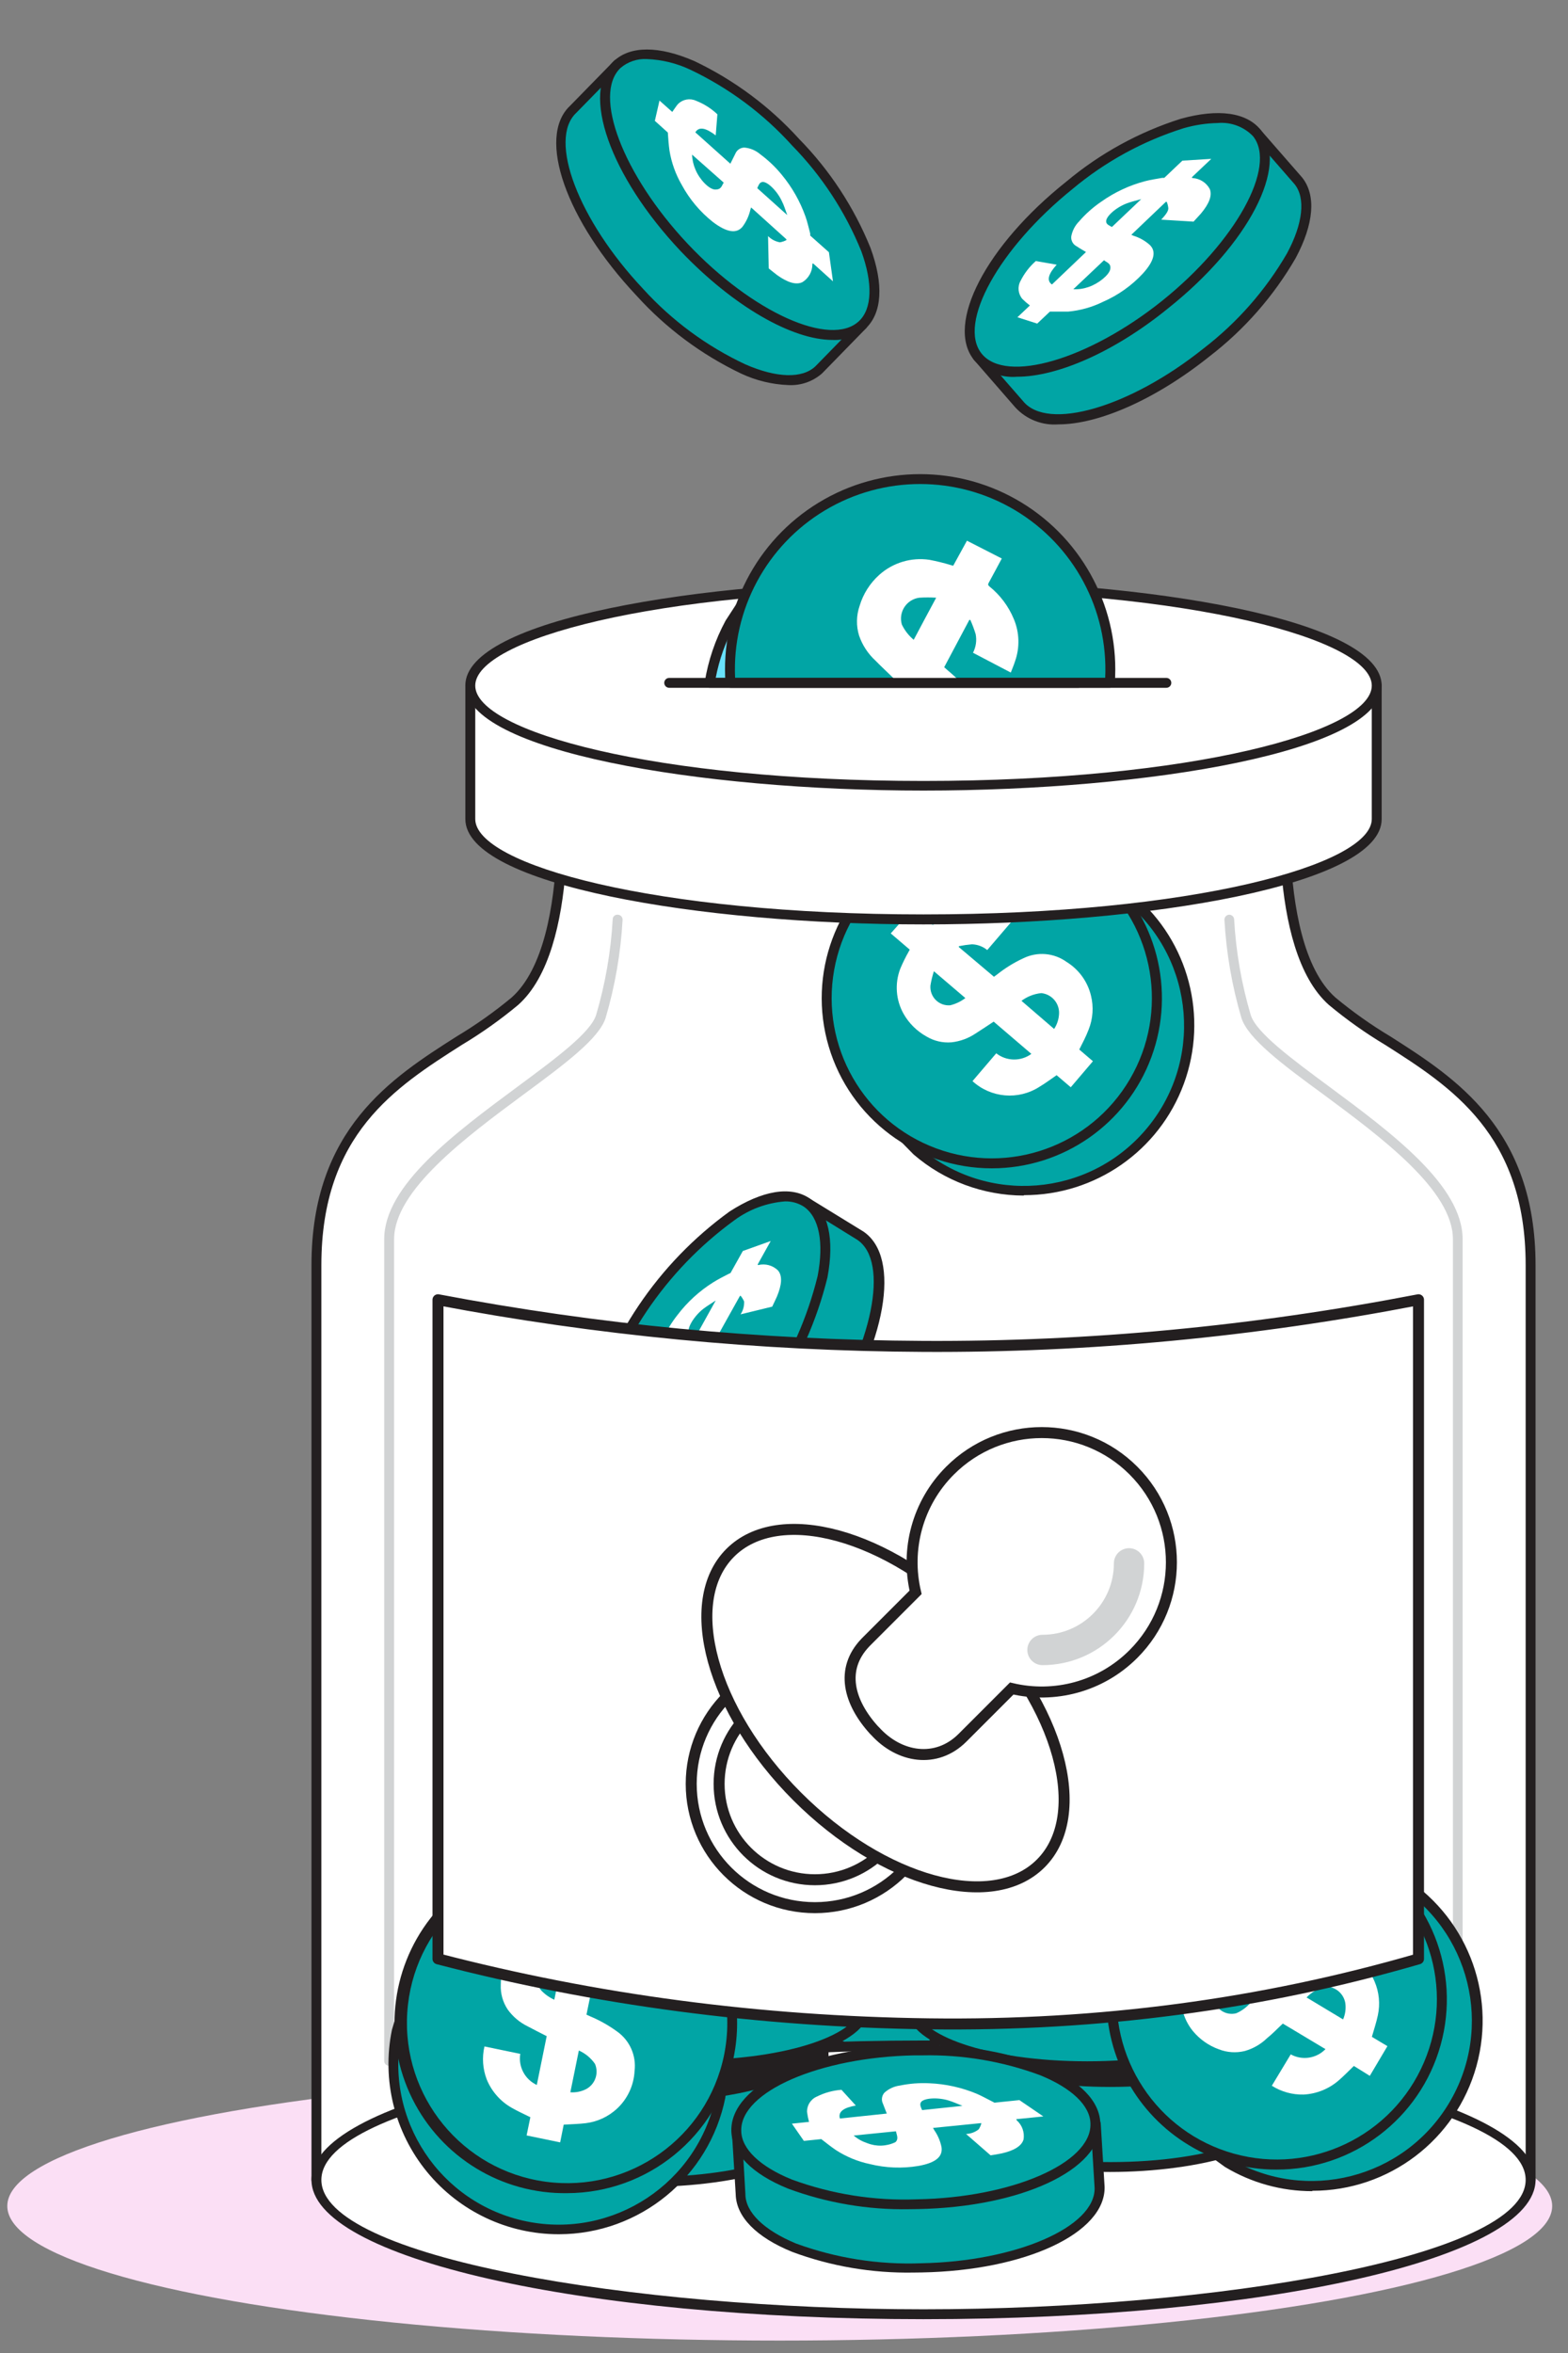 <?xml version="1.0" encoding="UTF-8"?>
<svg width="154px" height="231px" viewBox="0 0 154 231" version="1.1" xmlns="http://www.w3.org/2000/svg" xmlns:xlink="http://www.w3.org/1999/xlink">
    <rect x="0" y="0" width="154" height="231" fill="#808080" stroke="none"/>
    <title>Group 4</title>
    <g id="Page-1" stroke="none" stroke-width="1" fill="none" fill-rule="evenodd">
        <g id="Homepage" transform="translate(-636, -2313)">
            <g id="Group-4" transform="translate(636, 2313)">
                <g id="money_jar" transform="translate(0.317, 0.6)" fill-rule="nonzero">
                    <ellipse id="Oval" fill="#FBDFF5" cx="76.264" cy="215.972" rx="75.865" ry="13.208"></ellipse>
                    <path d="M130.524,97.694 C123.954,91.862 126.248,72.522 126.248,72.522 L54.523,72.522 C54.523,72.522 56.816,91.853 50.246,97.694 C43.676,103.535 30.809,106.441 30.809,123.594 L30.809,213.406 L150.059,213.406 L150.059,123.594 C150.01,106.45 137.084,103.535 130.524,97.694 Z" id="Path" fill="#FFFFFF"></path>
                    <path d="M150.01,213.892 L30.76,213.892 C30.492,213.892 30.274,213.674 30.274,213.406 L30.274,123.594 C30.274,110.241 38.166,105.206 44.512,101.163 C46.412,100.027 48.222,98.747 49.926,97.334 C56.233,91.726 54.066,72.765 54.046,72.571 C54.026,72.433 54.068,72.293 54.163,72.191 C54.256,72.092 54.387,72.036 54.523,72.036 L126.248,72.036 C126.384,72.036 126.514,72.092 126.607,72.191 C126.702,72.293 126.745,72.433 126.724,72.571 C126.724,72.765 124.537,91.726 130.845,97.334 L130.845,97.334 C132.549,98.747 134.358,100.027 136.258,101.163 C142.604,105.206 150.496,110.241 150.496,123.594 L150.496,213.406 C150.496,213.535 150.445,213.659 150.354,213.75 C150.263,213.841 150.139,213.892 150.01,213.892 Z M31.246,212.92 L149.524,212.92 L149.524,123.594 C149.524,110.775 142.206,106.1 135.743,101.989 C133.794,100.823 131.939,99.507 130.193,98.053 L130.193,98.053 C124.061,92.601 125.334,76.264 125.703,73.008 L55.067,73.008 C55.397,76.264 56.709,92.601 50.577,98.053 C48.832,99.507 46.976,100.823 45.027,101.989 C38.564,106.11 31.246,110.736 31.246,123.594 L31.246,212.92 Z" id="Shape" fill="#231F20"></path>
                    <path d="M77.751,178.933 C74.291,184.687 78.169,197.467 78.169,197.467 L83.3,201.19 C90.978,205.806 100.945,203.323 105.561,195.645 C110.177,187.967 107.695,178 100.016,173.384 L94.273,170.604 C94.273,170.604 81.162,173.17 77.751,178.933 Z" id="Path" fill="#68E1FD"></path>
                    <path d="M91.581,203.998 C88.555,204.002 85.587,203.175 82.999,201.607 L77.828,197.856 C77.741,197.796 77.678,197.706 77.653,197.603 C77.488,197.078 73.766,184.561 77.284,178.681 L77.284,178.681 C80.822,172.849 93.631,170.235 94.175,170.128 C94.273,170.095 94.379,170.095 94.477,170.128 L100.182,172.908 C106.692,176.744 109.817,184.472 107.803,191.755 C105.789,199.038 99.137,204.062 91.581,204.008 L91.581,203.998 Z M78.538,197.195 L83.533,200.82 C88.356,203.711 94.355,203.809 99.27,201.077 C104.184,198.346 107.269,193.2 107.361,187.578 C107.453,181.956 104.538,176.712 99.715,173.821 L94.205,171.129 C92.718,171.45 81.23,174.045 78.12,179.206 C75.01,184.366 78.12,195.708 78.538,197.176 L78.538,197.195 Z" id="Shape" fill="#231F20"></path>
                    <circle id="Oval" fill="#01A5A5" cx="88.072" cy="185.173" r="16.221"></circle>
                    <path d="M88.043,201.87 C80.463,201.85 73.847,196.726 71.931,189.392 C70.016,182.058 73.282,174.353 79.884,170.63 C86.487,166.906 94.77,168.097 100.055,173.531 C105.341,178.964 106.302,187.277 102.398,193.774 C99.378,198.818 93.922,201.895 88.043,201.87 L88.043,201.87 Z M88.101,169.428 C86.811,169.43 85.525,169.587 84.272,169.895 C76.225,171.902 71.128,179.823 72.636,187.978 C74.144,196.133 81.736,201.708 89.969,200.705 C98.201,199.702 104.233,192.467 103.738,184.189 C103.244,175.91 96.395,169.445 88.101,169.428 Z" id="Shape" fill="#231F20"></path>
                    <path d="M78.975,177.738 C79.656,178.146 80.326,178.545 80.997,178.963 C81.133,179.04 81.201,179.031 81.298,178.963 C82.089,178.077 83.092,177.408 84.214,177.019 C85.381,176.602 86.661,176.63 87.81,177.097 C88.121,177.213 88.432,177.369 88.782,177.514 L86.896,180.644 C86.422,180.365 85.867,180.255 85.322,180.333 C84.903,180.444 84.491,180.577 84.087,180.731 L84.087,180.77 L87.975,183.112 L88.257,182.831 C88.932,182.081 89.692,181.412 90.521,180.838 C91.766,179.951 93.398,179.821 94.768,180.498 C97.207,181.513 98.569,184.128 98.005,186.708 C97.859,187.408 97.626,188.089 97.422,188.817 L98.938,189.721 L97.208,192.637 L95.653,191.665 C95.147,192.151 94.681,192.637 94.185,193.065 C93.22,193.911 91.998,194.407 90.716,194.474 C89.614,194.496 88.529,194.195 87.596,193.609 L89.413,190.489 C90.543,191.086 91.93,190.877 92.834,189.974 L88.645,187.457 C88.13,187.943 87.615,188.429 87.09,188.905 C86.473,189.492 85.723,189.922 84.904,190.159 C84.061,190.369 83.173,190.308 82.367,189.984 C81.361,189.63 80.473,189.004 79.801,188.176 C78.824,186.967 78.436,185.385 78.742,183.861 C78.859,183.249 79.102,182.665 79.277,182.063 L79.354,181.859 L77.255,180.595 L78.975,177.738 Z M94.603,187.126 C94.83,186.614 94.904,186.047 94.817,185.494 C94.637,184.524 93.76,183.844 92.776,183.909 C92.104,184.101 91.497,184.471 91.017,184.979 L94.603,187.126 Z M81.969,183.492 C81.9,183.971 81.867,184.455 81.871,184.94 C81.915,185.466 82.188,185.947 82.62,186.253 C83.051,186.559 83.595,186.658 84.107,186.524 C84.618,186.3 85.076,185.968 85.448,185.552 L81.969,183.492 Z" id="Shape" fill="#FFFFFF"></path>
                    <path d="M87.897,89.53 C83.582,94.642 85.244,107.879 85.244,107.879 L89.685,112.408 C96.497,118.237 106.744,117.441 112.573,110.629 C118.402,103.818 117.606,93.571 110.795,87.742 L105.634,84.058 C105.634,84.058 92.271,84.427 87.897,89.53 Z" id="Path" fill="#01A5A5"></path>
                    <path d="M100.221,116.772 C96.252,116.759 92.419,115.329 89.413,112.738 L84.933,108.18 C84.863,108.1 84.816,108.003 84.797,107.898 C84.729,107.354 83.115,94.389 87.567,89.18 C92.018,83.971 105.061,83.553 105.644,83.533 C105.747,83.537 105.847,83.567 105.935,83.621 L111.096,87.314 C116.433,91.85 118.371,99.235 115.95,105.807 C113.529,112.38 107.263,116.742 100.259,116.733 L100.221,116.772 Z M85.71,107.655 L90.035,112.068 C96.651,117.704 106.583,116.91 112.218,110.294 C117.854,103.679 117.06,93.747 110.445,88.111 L105.469,84.554 C103.953,84.612 92.193,85.263 88.266,89.851 C84.34,94.438 85.526,106.149 85.71,107.655 Z" id="Shape" fill="#231F20"></path>
                    <circle id="Oval" fill="#01A5A5" cx="97.101" cy="97.402" r="16.221"></circle>
                    <path d="M97.091,114.099 C89.69,114.098 83.172,109.227 81.073,102.13 C78.974,95.033 81.795,87.401 88.005,83.374 C94.215,79.348 102.334,79.887 107.957,84.7 L107.957,84.7 C113.271,89.247 115.189,96.624 112.764,103.184 C110.34,109.744 104.085,114.1 97.091,114.099 Z M97.091,81.667 C89.473,81.666 82.95,87.126 81.609,94.625 C80.269,102.124 84.497,109.506 91.643,112.144 C98.79,114.783 106.8,111.919 110.654,105.348 C114.507,98.776 113.097,90.388 107.306,85.438 L107.306,85.438 C104.469,82.996 100.853,81.648 97.111,81.638 L97.091,81.667 Z" id="Shape" fill="#231F20"></path>
                    <path d="M89.355,88.568 L91.153,90.103 C91.19,90.149 91.245,90.175 91.304,90.175 C91.362,90.175 91.417,90.149 91.454,90.103 C92.374,89.365 93.463,88.867 94.623,88.655 C95.841,88.444 97.095,88.682 98.15,89.326 C98.442,89.501 98.714,89.705 99.015,89.899 L96.644,92.669 C96.218,92.32 95.688,92.121 95.138,92.105 C94.707,92.143 94.279,92.205 93.855,92.29 L93.855,92.377 L97.305,95.293 L97.635,95.05 C98.421,94.425 99.28,93.896 100.191,93.476 C101.565,92.804 103.197,92.942 104.439,93.835 C105.638,94.576 106.497,95.76 106.829,97.13 C107.109,98.247 107.027,99.425 106.596,100.493 C106.343,101.163 106.003,101.795 105.683,102.436 L107.024,103.583 L104.847,106.139 L103.457,104.954 C102.874,105.352 102.349,105.751 101.776,106.091 C99.711,107.423 97.008,107.196 95.196,105.537 L97.528,102.806 C98.536,103.596 99.945,103.62 100.979,102.864 L97.276,99.696 C96.683,100.085 96.1,100.483 95.497,100.862 C94.791,101.337 93.981,101.634 93.136,101.727 C92.269,101.8 91.401,101.596 90.657,101.144 C89.728,100.625 88.958,99.862 88.432,98.938 C87.667,97.583 87.545,95.959 88.101,94.506 C88.343,93.93 88.619,93.368 88.927,92.825 L89.034,92.63 L87.168,91.036 L89.355,88.568 Z M103.214,100.415 C103.521,99.946 103.689,99.401 103.7,98.841 C103.705,97.839 102.947,96.997 101.951,96.897 C101.246,96.968 100.574,97.23 100.007,97.655 L103.214,100.415 Z M91.406,94.749 C91.256,95.206 91.142,95.674 91.065,96.148 C91.021,96.676 91.211,97.197 91.586,97.572 C91.96,97.947 92.481,98.137 93.009,98.092 C93.548,97.961 94.055,97.719 94.496,97.383 L91.406,94.749 Z" id="Shape" fill="#FFFFFF"></path>
                    <path d="M45.873,66.681 L45.873,79.811 C45.873,85.254 65.806,89.666 90.385,89.666 C114.964,89.666 134.897,85.254 134.897,79.811 L134.897,66.681 L45.873,66.681 Z" id="Path" fill="#FFFFFF"></path>
                    <path d="M90.385,90.152 C68.265,90.152 45.387,86.264 45.387,79.811 L45.387,66.681 C45.387,66.413 45.605,66.195 45.873,66.195 L134.897,66.195 C135.166,66.195 135.383,66.413 135.383,66.681 L135.383,79.811 C135.383,86.284 112.505,90.152 90.385,90.152 Z M46.359,67.167 L46.359,79.801 C46.359,84.33 64.047,89.17 90.385,89.17 C116.723,89.17 134.411,84.311 134.411,79.801 L134.411,67.167 L46.359,67.167 Z" id="Shape" fill="#231F20"></path>
                    <ellipse id="Oval" fill="#FFFFFF" cx="90.385" cy="66.681" rx="44.512" ry="9.855"></ellipse>
                    <path d="M90.385,77.012 C68.265,77.012 45.387,73.124 45.387,66.681 C45.387,60.237 68.265,56.369 90.385,56.369 C112.505,56.369 135.383,60.257 135.383,66.71 C135.383,73.163 112.505,77.012 90.385,77.012 Z M90.385,57.341 C64.047,57.341 46.359,62.201 46.359,66.71 C46.359,71.22 64.047,76.069 90.385,76.069 C116.723,76.069 134.411,71.21 134.411,66.71 C134.411,62.21 116.723,57.341 90.385,57.341 Z" id="Shape" fill="#231F20"></path>
                    <ellipse id="Oval" fill="#FFFFFF" cx="90.385" cy="213.406" rx="59.625" ry="13.198"></ellipse>
                    <path d="M90.385,227.08 C56.68,227.08 30.274,221.074 30.274,213.406 C30.274,205.738 56.68,199.722 90.385,199.722 C124.09,199.722 150.496,205.728 150.496,213.406 C150.496,221.084 124.09,227.08 90.385,227.08 Z M90.385,200.694 C61.821,200.694 31.246,205.796 31.246,213.406 C31.246,221.016 61.821,226.109 90.385,226.109 C118.949,226.109 149.524,221.006 149.524,213.406 C149.524,205.806 118.949,200.694 90.385,200.694 L90.385,200.694 Z" id="Shape" fill="#231F20"></path>
                    <path d="M37.903,202.21 C37.635,202.21 37.417,201.992 37.417,201.724 L37.417,121.058 C37.417,115.761 44.386,110.62 50.528,106.071 C54.221,103.34 57.71,100.765 58.235,99.025 C59.134,95.978 59.678,92.838 59.858,89.666 C59.855,89.534 59.908,89.407 60.005,89.318 C60.102,89.229 60.233,89.185 60.364,89.199 C60.493,89.204 60.614,89.261 60.702,89.355 C60.789,89.45 60.835,89.576 60.83,89.705 C60.647,92.962 60.09,96.187 59.168,99.317 C58.537,101.358 55.096,103.904 51.102,106.849 C45.445,111.038 38.389,116.257 38.389,121.058 L38.389,201.724 C38.389,201.853 38.338,201.977 38.247,202.068 C38.156,202.159 38.032,202.21 37.903,202.21 Z" id="Path" fill="#D1D3D4"></path>
                    <path d="M142.867,202.21 C142.598,202.21 142.381,201.992 142.381,201.724 L142.381,121.058 C142.381,116.257 135.325,111.038 129.669,106.849 C125.674,103.933 122.234,101.358 121.602,99.317 C120.681,96.187 120.123,92.962 119.94,89.705 C119.935,89.576 119.981,89.45 120.069,89.355 C120.156,89.261 120.278,89.204 120.407,89.199 L120.407,89.199 C120.668,89.199 120.882,89.405 120.893,89.666 C121.073,92.838 121.617,95.978 122.516,99.025 C123.04,100.765 126.529,103.34 130.223,106.071 C136.365,110.62 143.333,115.79 143.333,121.058 L143.333,201.724 C143.333,201.985 143.128,202.2 142.867,202.21 L142.867,202.21 Z" id="Path" fill="#D1D3D4"></path>
                    <path d="M46.077,199.528 L46.077,207.876 C46.077,211.035 53.852,213.6 63.328,213.6 C72.804,213.6 80.569,211.035 80.569,207.876 L80.569,199.528 L46.077,199.528 Z" id="Path" fill="#01A5A5"></path>
                    <path d="M63.328,214.086 C54.581,214.086 45.591,211.764 45.591,207.876 L45.591,199.528 C45.591,199.259 45.809,199.042 46.077,199.042 L80.569,199.042 C80.837,199.042 81.055,199.259 81.055,199.528 L81.055,207.876 C81.055,211.764 72.036,214.086 63.328,214.086 Z M46.563,200.014 L46.563,207.876 C46.563,210.403 53.298,213.115 63.328,213.115 C73.358,213.115 80.083,210.403 80.083,207.876 L80.083,200.014 L46.563,200.014 Z" id="Shape" fill="#231F20"></path>
                    <ellipse id="Oval" fill="#231F20" cx="63.328" cy="199.528" rx="17.241" ry="5.724"></ellipse>
                    <path d="M63.328,205.738 C54.581,205.738 45.591,203.415 45.591,199.528 C45.591,195.64 54.61,193.317 63.328,193.317 C72.046,193.317 81.055,195.64 81.055,199.528 C81.055,203.415 72.036,205.738 63.328,205.738 Z M63.328,194.289 C53.298,194.289 46.563,197.001 46.563,199.528 C46.563,202.054 53.298,204.766 63.328,204.766 C73.358,204.766 80.083,202.054 80.083,199.528 C80.083,197.001 73.348,194.289 63.328,194.289 Z" id="Shape" fill="#231F20"></path>
                    <path d="M50.139,188.089 L50.139,196.427 C50.139,199.596 57.866,202.152 67.39,202.152 C76.915,202.152 84.632,199.596 84.632,196.427 L84.632,188.089 L50.139,188.089 Z" id="Path" fill="#01A5A5"></path>
                    <path d="M67.39,202.638 C58.643,202.638 49.654,200.315 49.654,196.427 L49.654,188.089 C49.654,187.82 49.871,187.603 50.139,187.603 L84.632,187.603 C84.9,187.603 85.118,187.82 85.118,188.089 L85.118,196.427 C85.118,200.315 76.098,202.638 67.39,202.638 Z M50.625,188.545 L50.625,196.398 C50.625,198.935 57.361,201.637 67.39,201.637 C77.42,201.637 84.146,198.935 84.146,196.398 L84.146,188.545 L50.625,188.545 Z" id="Shape" fill="#231F20"></path>
                    <ellipse id="Oval" fill="#231F20" cx="67.39" cy="188.089" rx="17.241" ry="5.724"></ellipse>
                    <path d="M67.39,194.289 C58.643,194.289 49.654,191.966 49.654,188.089 C49.654,184.211 58.673,181.878 67.39,181.878 C76.108,181.878 85.118,184.201 85.118,188.089 C85.118,191.976 76.098,194.289 67.39,194.289 Z M67.39,182.85 C57.361,182.85 50.625,185.552 50.625,188.089 C50.625,190.625 57.361,193.317 67.39,193.317 C77.42,193.317 84.146,190.615 84.146,188.089 C84.146,185.562 77.41,182.85 67.39,182.85 Z" id="Shape" fill="#231F20"></path>
                    <path d="M46.65,175.328 L46.65,183.686 C46.65,186.845 54.377,189.41 63.901,189.41 C73.426,189.41 81.143,186.845 81.143,183.686 L81.143,175.328 L46.65,175.328 Z" id="Path" fill="#01A5A5"></path>
                    <path d="M63.862,189.887 C55.115,189.887 46.126,187.564 46.126,183.676 L46.126,175.328 C46.126,175.059 46.343,174.842 46.612,174.842 L81.104,174.842 C81.372,174.842 81.59,175.059 81.59,175.328 L81.59,183.686 C81.638,187.573 72.571,189.887 63.862,189.887 Z M47.097,175.814 L47.097,183.686 C47.097,186.213 53.833,188.924 63.862,188.924 C73.892,188.924 80.666,186.203 80.666,183.686 L80.666,175.814 L47.097,175.814 Z" id="Shape" fill="#231F20"></path>
                    <ellipse id="Oval" fill="#231F20" cx="63.862" cy="175.328" rx="17.241" ry="5.724"></ellipse>
                    <path d="M63.862,181.538 C55.115,181.538 46.126,179.215 46.126,175.328 C46.126,171.44 55.145,169.117 63.862,169.117 C72.58,169.117 81.638,171.44 81.638,175.328 C81.638,179.215 72.571,181.538 63.862,181.538 Z M63.862,170.089 C53.833,170.089 47.097,172.801 47.097,175.328 C47.097,177.855 53.833,180.566 63.862,180.566 C73.892,180.566 80.666,177.855 80.666,175.328 C80.666,172.801 73.863,170.08 63.862,170.08 L63.862,170.089 Z" id="Shape" fill="#231F20"></path>
                    <path d="M91.474,198.07 L91.474,206.418 C91.474,209.587 99.19,212.143 108.715,212.143 C118.239,212.143 125.966,209.587 125.966,206.418 L125.966,198.07 L91.474,198.07 Z" id="Path" fill="#01A5A5"></path>
                    <path d="M108.715,212.629 C99.968,212.629 90.988,210.306 90.988,206.418 L90.988,198.07 C90.988,197.801 91.205,197.584 91.474,197.584 L125.966,197.584 C126.234,197.584 126.452,197.801 126.452,198.07 L126.452,206.418 C126.452,210.306 117.433,212.629 108.715,212.629 Z M91.96,198.556 L91.96,206.418 C91.96,208.955 98.695,211.657 108.715,211.657 C118.735,211.657 125.48,208.955 125.48,206.418 L125.48,198.556 L91.96,198.556 Z" id="Shape" fill="#231F20"></path>
                    <ellipse id="Oval" fill="#231F20" cx="108.715" cy="198.07" rx="17.241" ry="5.724"></ellipse>
                    <path d="M108.715,204.28 C99.968,204.28 90.988,201.957 90.988,198.07 C90.988,194.182 100.007,191.869 108.715,191.869 C117.423,191.869 126.452,194.192 126.452,198.07 C126.452,201.948 117.433,204.28 108.715,204.28 Z M108.715,192.841 C98.695,192.841 91.96,195.543 91.96,198.07 C91.96,200.597 98.695,203.308 108.715,203.308 C118.735,203.308 125.48,200.606 125.48,198.07 C125.48,195.533 118.745,192.841 108.715,192.841 Z" id="Shape" fill="#231F20"></path>
                    <path d="M89.229,188.176 L89.229,196.524 C89.229,199.683 96.945,202.249 106.47,202.249 C115.994,202.249 123.721,199.683 123.721,196.524 L123.721,188.176 L89.229,188.176 Z" id="Path" fill="#01A5A5"></path>
                    <path d="M106.47,202.735 C97.723,202.735 88.743,200.412 88.743,196.524 L88.743,188.176 C88.743,187.908 88.96,187.69 89.229,187.69 L123.721,187.69 C123.989,187.69 124.207,187.908 124.207,188.176 L124.207,196.524 C124.207,200.412 115.188,202.735 106.47,202.735 Z M89.715,188.662 L89.715,196.524 C89.715,199.051 96.45,201.763 106.47,201.763 C116.49,201.763 123.235,199.051 123.235,196.524 L123.235,188.662 L89.715,188.662 Z" id="Shape" fill="#231F20"></path>
                    <ellipse id="Oval" fill="#231F20" cx="106.47" cy="188.176" rx="17.241" ry="5.724"></ellipse>
                    <path d="M106.47,194.377 C97.723,194.377 88.743,192.054 88.743,188.166 C88.743,184.279 97.762,181.956 106.47,181.956 C115.178,181.956 124.207,184.279 124.207,188.166 C124.207,192.054 115.188,194.377 106.47,194.377 Z M106.47,182.928 C96.45,182.928 89.715,185.639 89.715,188.166 C89.715,190.693 96.45,193.405 106.47,193.405 C116.49,193.405 123.235,190.693 123.235,188.166 C123.235,185.639 116.5,182.938 106.47,182.938 L106.47,182.928 Z" id="Shape" fill="#231F20"></path>
                    <path d="M92.008,176.125 L92.008,184.473 C92.008,187.632 99.725,190.198 109.249,190.198 C118.774,190.198 126.5,187.632 126.5,184.473 L126.5,176.125 L92.008,176.125 Z" id="Path" fill="#01A5A5"></path>
                    <path d="M109.249,190.683 C100.502,190.683 91.522,188.361 91.522,184.473 L91.522,176.125 C91.522,175.856 91.74,175.639 92.008,175.639 L126.5,175.639 C126.769,175.639 126.986,175.856 126.986,176.125 L126.986,184.473 C126.986,188.361 117.967,190.683 109.249,190.683 Z M92.494,176.611 L92.494,184.473 C92.494,187 99.229,189.712 109.249,189.712 C119.269,189.712 126.014,187 126.014,184.473 L126.014,176.611 L92.494,176.611 Z" id="Shape" fill="#231F20"></path>
                    <ellipse id="Oval" fill="#231F20" cx="109.249" cy="176.125" rx="17.241" ry="5.724"></ellipse>
                    <path d="M109.249,182.335 C100.502,182.335 91.522,180.012 91.522,176.125 C91.522,172.237 100.541,169.914 109.249,169.914 C117.957,169.914 126.986,172.237 126.986,176.125 C126.986,180.012 117.967,182.335 109.249,182.335 Z M109.249,170.886 C99.229,170.886 92.494,173.598 92.494,176.125 C92.494,178.652 99.229,181.363 109.249,181.363 C119.269,181.363 126.014,178.652 126.014,176.125 C126.014,173.598 119.279,170.886 109.249,170.886 Z" id="Shape" fill="#231F20"></path>
                    <path d="M89.229,164.025 L89.229,172.373 C89.229,175.532 96.945,178.098 106.47,178.098 C115.994,178.098 123.721,175.532 123.721,172.373 L123.721,164.025 L89.229,164.025 Z" id="Path" fill="#68E1FD"></path>
                    <path d="M106.47,178.584 C97.723,178.584 88.743,176.261 88.743,172.373 L88.743,164.025 C88.743,163.756 88.96,163.539 89.229,163.539 L123.721,163.539 C123.989,163.539 124.207,163.756 124.207,164.025 L124.207,172.373 C124.207,176.261 115.188,178.584 106.47,178.584 Z M89.715,164.511 L89.715,172.373 C89.715,174.9 96.45,177.612 106.47,177.612 C116.49,177.612 123.235,174.9 123.235,172.373 L123.235,164.511 L89.715,164.511 Z" id="Shape" fill="#231F20"></path>
                    <ellipse id="Oval" fill="#231F20" cx="106.47" cy="164.025" rx="17.241" ry="5.724"></ellipse>
                    <path d="M106.47,170.235 C97.723,170.235 88.743,167.912 88.743,164.025 C88.743,160.137 97.762,157.814 106.47,157.814 C115.178,157.814 124.207,160.137 124.207,164.025 C124.207,167.912 115.188,170.235 106.47,170.235 Z M106.47,158.786 C96.45,158.786 89.715,161.498 89.715,164.025 C89.715,166.552 96.45,169.263 106.47,169.263 C116.49,169.263 123.235,166.552 123.235,164.025 C123.235,161.498 116.5,158.786 106.47,158.786 Z" id="Shape" fill="#231F20"></path>
                    <path d="M94.788,154.131 L94.788,162.479 C94.788,165.638 102.505,168.194 112.029,168.194 C121.553,168.194 129.26,165.638 129.26,162.479 L129.26,154.131 L94.788,154.131 Z" id="Path" fill="#68E1FD"></path>
                    <path d="M112.029,168.68 C103.282,168.68 94.302,166.367 94.302,162.479 L94.302,154.131 C94.302,153.863 94.519,153.645 94.788,153.645 L129.26,153.645 C129.529,153.645 129.746,153.863 129.746,154.131 L129.746,162.479 C129.766,166.367 120.747,168.68 112.029,168.68 Z M95.245,154.617 L95.245,162.479 C95.245,165.006 101.98,167.708 112,167.708 C122.02,167.708 128.765,165.006 128.765,162.479 L128.765,154.617 L95.245,154.617 Z" id="Shape" fill="#231F20"></path>
                    <ellipse id="Oval" fill="#231F20" cx="112.029" cy="154.131" rx="17.241" ry="5.724"></ellipse>
                    <path d="M112.029,160.361 C103.282,160.361 94.302,158.048 94.302,154.16 C94.302,150.273 103.321,147.95 112.029,147.95 C120.737,147.95 129.766,150.273 129.766,154.16 C129.766,158.048 120.747,160.361 112.029,160.361 Z M112.029,148.922 C102.048,148.892 95.245,151.614 95.245,154.131 C95.245,156.648 102.048,159.389 112.029,159.389 C122.01,159.389 128.794,156.687 128.794,154.16 C128.794,151.633 122.059,148.892 112.029,148.892 L112.029,148.922 Z" id="Shape" fill="#231F20"></path>
                    <path d="M91.007,144.237 L91.007,152.586 C91.007,155.754 98.724,158.31 108.248,158.31 C117.773,158.31 125.499,155.754 125.499,152.586 L125.499,144.247 L91.007,144.237 Z" id="Path" fill="#68E1FD"></path>
                    <path d="M108.248,158.786 C99.501,158.786 90.521,156.463 90.521,152.576 L90.521,144.237 C90.521,143.969 90.739,143.751 91.007,143.751 L125.499,143.751 C125.768,143.751 125.985,143.969 125.985,144.237 L125.985,152.586 C125.985,156.473 116.966,158.786 108.248,158.786 Z M91.493,144.723 L91.493,152.586 C91.493,155.122 98.228,157.824 108.248,157.824 C118.268,157.824 125.013,155.122 125.013,152.586 L125.013,144.733 L91.493,144.723 Z" id="Shape" fill="#231F20"></path>
                    <ellipse id="Oval" fill="#68E1FD" cx="108.248" cy="144.237" rx="17.241" ry="5.724"></ellipse>
                    <path d="M108.248,150.438 C99.501,150.438 90.521,148.115 90.521,144.237 C90.521,140.359 99.531,138.027 108.248,138.027 C116.966,138.027 125.985,140.35 125.985,144.237 C125.985,148.125 116.966,150.438 108.248,150.438 Z M108.248,138.999 C98.228,138.999 91.493,141.701 91.493,144.237 C91.493,146.774 98.228,149.466 108.248,149.466 C118.268,149.466 125.013,146.764 125.013,144.237 C125.013,141.71 118.278,138.979 108.248,138.979 L108.248,138.999 Z" id="Shape" fill="#231F20"></path>
                    <path d="M71.997,208.566 L72.376,214.786 C72.454,218.956 80.414,222.192 90.152,222.007 C99.89,221.823 107.724,218.295 107.646,214.125 L107.267,207.905 L71.997,208.566 Z" id="Path" fill="#01A5A5"></path>
                    <path d="M89.413,222.503 C85.353,222.579 81.315,221.893 77.508,220.481 C73.96,219.043 71.978,217.021 71.939,214.796 L71.559,208.595 C71.555,208.464 71.6,208.335 71.686,208.236 C71.778,208.14 71.903,208.084 72.036,208.08 L107.306,207.419 L107.306,207.419 C107.563,207.419 107.776,207.619 107.792,207.876 L108.171,214.096 C108.258,218.625 100.396,222.309 90.2,222.493 L89.413,222.503 Z M72.561,209.042 L72.891,214.786 C72.891,216.594 74.728,218.343 77.848,219.646 C81.79,221.09 85.976,221.751 90.171,221.589 C99.463,221.414 107.257,218.032 107.189,214.203 L106.839,208.469 L72.561,209.042 Z" id="Shape" fill="#231F20"></path>
                    <ellipse id="Oval" fill="#01A5A5" transform="translate(89.622, 208.242) rotate(-1.07) translate(-89.622, -208.242) " cx="89.622" cy="208.242" rx="17.64" ry="7.561"></ellipse>
                    <path d="M88.986,216.283 C84.926,216.358 80.888,215.672 77.08,214.261 C73.533,212.823 71.55,210.801 71.511,208.576 C71.433,204.066 79.286,200.383 89.481,200.198 C93.806,200.032 98.122,200.716 102.184,202.21 C105.731,203.648 107.714,205.67 107.753,207.896 C107.84,212.405 99.978,216.088 89.783,216.273 L88.986,216.283 Z M90.278,201.18 L89.501,201.18 C80.21,201.355 72.415,204.737 72.483,208.566 C72.483,210.354 74.33,212.104 77.449,213.367 C81.387,214.814 85.571,215.475 89.763,215.311 C99.064,215.146 106.859,211.754 106.781,207.925 C106.781,206.136 104.944,204.387 101.824,203.124 C98.131,201.758 94.215,201.099 90.278,201.18 L90.278,201.18 Z" id="Shape" fill="#231F20"></path>
                    <path d="M102.155,207.176 L99.657,207.429 C99.492,207.429 99.472,207.429 99.54,207.555 C100.07,208.025 100.323,208.732 100.211,209.431 C100.026,210.092 99.239,210.549 98.034,210.811 C97.703,210.879 97.344,210.938 96.974,210.996 L94.564,208.897 C95.017,208.883 95.454,208.722 95.808,208.44 C95.927,208.254 96.016,208.051 96.071,207.837 L95.983,207.837 L91.318,208.304 L91.444,208.527 C91.791,209.027 92.033,209.593 92.154,210.189 C92.3,211.161 91.522,211.744 89.88,212.036 C88.293,212.301 86.669,212.238 85.108,211.851 C83.925,211.602 82.799,211.137 81.784,210.481 C81.269,210.131 80.812,209.762 80.346,209.402 L78.635,209.577 L77.459,207.886 L79.14,207.711 C79.055,207.391 78.99,207.067 78.946,206.739 C78.926,206.081 79.312,205.479 79.918,205.223 C80.67,204.847 81.489,204.622 82.328,204.562 L83.737,206.107 C82.581,206.302 81.969,206.7 82.173,207.38 L86.779,206.894 C86.653,206.554 86.507,206.224 86.4,205.923 C86.224,205.567 86.282,205.14 86.546,204.844 C86.969,204.462 87.498,204.218 88.062,204.144 C89.021,203.946 90.001,203.871 90.978,203.921 C92.572,203.989 94.141,204.338 95.614,204.951 C96.168,205.194 96.644,205.466 97.169,205.728 L97.354,205.825 L99.803,205.573 L102.155,207.176 Z M83.524,209.052 C83.918,209.386 84.374,209.64 84.865,209.8 C85.758,210.156 86.759,210.121 87.625,209.703 C87.965,209.392 87.761,209.013 87.674,208.634 L83.524,209.052 Z M94.214,206.136 C93.728,205.942 93.32,205.757 92.854,205.612 C91.755,205.271 90.375,205.369 90.123,205.796 C89.996,206.02 90.123,206.282 90.249,206.554 L94.214,206.136 Z" id="Shape" fill="#FFFFFF"></path>
                    <path d="M101.358,135.199 L100.104,141.302 C99.132,145.355 105.935,150.545 115.401,152.897 C124.868,155.249 133.333,153.869 134.334,149.816 L135.587,143.712 L101.358,135.199 Z" id="Path" fill="#68E1FD"></path>
                    <path d="M124.216,154.529 C121.2,154.504 118.197,154.113 115.275,153.363 C105.42,150.914 98.549,145.588 99.628,141.185 L100.881,135.092 C100.907,134.963 100.984,134.851 101.095,134.781 C101.21,134.714 101.345,134.693 101.474,134.722 L135.704,143.236 C135.955,143.299 136.113,143.546 136.064,143.8 L134.81,149.903 C134.275,152.09 131.894,153.616 128.114,154.228 C126.825,154.432 125.521,154.532 124.216,154.529 L124.216,154.529 Z M101.727,135.792 L100.58,141.399 C99.608,145.141 106.489,150.146 115.518,152.42 C119.568,153.519 123.795,153.81 127.958,153.276 C131.282,152.741 133.43,151.429 133.867,149.699 L135.014,144.072 L101.727,135.792 Z" id="Shape" fill="#231F20"></path>
                    <ellipse id="Oval" fill="#01A5A5" transform="translate(118.481, 139.47) rotate(-76.03) translate(-118.481, -139.47) " cx="118.481" cy="139.47" rx="7.561" ry="17.64"></ellipse>
                    <path d="M125.46,148.426 C122.447,148.4 119.448,148.009 116.529,147.26 C112.31,146.299 108.321,144.519 104.788,142.021 C101.727,139.708 100.347,137.24 100.901,135.082 C101.455,132.924 103.817,131.399 107.597,130.786 C116.256,129.836 124.971,132.003 132.176,136.899 C135.228,139.213 136.618,141.671 136.064,143.829 L136.064,143.829 C135.519,145.996 133.148,147.522 129.358,148.134 C128.068,148.335 126.765,148.432 125.46,148.426 L125.46,148.426 Z M111.485,131.457 C110.229,131.453 108.974,131.547 107.733,131.739 C104.409,132.283 102.262,133.585 101.824,135.315 C101.387,137.045 102.689,139.203 105.372,141.244 C112.367,145.97 120.808,148.07 129.202,147.172 C132.536,146.638 134.684,145.335 135.111,143.596 L135.111,143.596 C135.549,141.866 134.256,139.708 131.574,137.667 C128.139,135.252 124.267,133.529 120.173,132.594 C117.333,131.869 114.416,131.487 111.485,131.457 L111.485,131.457 Z" id="Shape" fill="#231F20"></path>
                    <path d="M130.835,141.681 L128.357,141.273 C128.201,141.273 128.172,141.273 128.221,141.37 C128.588,141.953 128.647,142.68 128.376,143.314 C128.026,143.907 127.181,144.159 125.907,144.091 C125.577,144.091 125.208,144.023 124.838,143.994 L123.06,141.331 C123.501,141.438 123.964,141.4 124.382,141.224 C124.54,141.071 124.677,140.898 124.79,140.709 L124.712,140.651 L120.086,139.893 C120.086,139.971 120.086,140.048 120.154,140.136 C120.357,140.712 120.443,141.324 120.407,141.934 C120.3,142.906 119.435,143.275 117.734,143.12 C116.131,142.966 114.577,142.487 113.166,141.71 C112.092,141.161 111.126,140.42 110.318,139.524 C109.91,139.047 109.58,138.552 109.211,138.105 L107.51,137.832 L106.81,135.889 L108.482,136.161 C108.481,135.836 108.5,135.511 108.54,135.189 C108.683,134.546 109.209,134.058 109.862,133.964 C110.683,133.802 111.528,133.802 112.35,133.964 L113.322,135.821 C112.146,135.714 111.456,135.928 111.465,136.637 L116.053,137.376 C116.053,137.006 115.965,136.656 115.946,136.307 C115.881,135.929 116.045,135.548 116.364,135.335 C116.867,135.069 117.442,134.967 118.006,135.043 C118.998,135.1 119.978,135.287 120.922,135.597 C122.445,136.071 123.87,136.815 125.13,137.794 C125.606,138.163 125.995,138.552 126.432,138.95 L126.578,139.086 L129.017,139.475 L130.835,141.681 Z M112.369,138.659 C112.661,139.084 113.034,139.448 113.467,139.728 C114.24,140.299 115.213,140.527 116.159,140.359 C116.568,140.146 116.47,139.718 116.48,139.387 L112.369,138.659 Z M123.497,138.6 C123.07,138.28 122.729,137.988 122.321,137.735 C121.349,137.113 119.989,136.851 119.639,137.201 C119.444,137.385 119.512,137.677 119.561,137.969 L123.497,138.6 Z" id="Shape" fill="#FFFFFF"></path>
                    <path d="M59.217,146.754 L64.533,150.01 C67.993,152.343 75.224,147.678 80.647,139.601 C86.07,131.525 87.693,123.079 84.223,120.747 L78.917,117.491 L59.217,146.754 Z" id="Path" fill="#01A5A5"></path>
                    <path d="M66.661,151.07 C65.811,151.088 64.975,150.851 64.261,150.389 L58.964,147.133 C58.738,146.985 58.673,146.682 58.818,146.453 L78.518,117.19 C78.659,116.972 78.949,116.907 79.17,117.044 L84.476,120.3 C88.237,122.836 86.721,131.408 81.055,139.844 C76.419,146.754 70.656,151.07 66.661,151.07 Z M59.858,146.57 L64.718,149.573 C67.915,151.721 74.981,147.007 80.18,139.3 C85.38,131.593 87.071,123.264 83.883,121.116 L79.024,118.113 L59.858,146.57 Z" id="Shape" fill="#231F20"></path>
                    <ellipse id="Oval" fill="#01A5A5" transform="translate(69.065, 132.078) rotate(-56.06) translate(-69.065, -132.078) " cx="69.065" cy="132.078" rx="17.64" ry="7.561"></ellipse>
                    <path d="M61.345,147.814 C60.497,147.831 59.663,147.591 58.954,147.124 C57.108,145.88 56.476,143.129 57.195,139.349 C59.268,130.889 64.28,123.442 71.336,118.336 C74.553,116.266 77.342,115.8 79.189,117.044 L79.189,117.044 C81.036,118.288 81.658,121.048 80.948,124.819 C78.865,133.274 73.855,140.718 66.807,145.831 C65.207,146.989 63.315,147.676 61.345,147.814 Z M76.779,117.345 C74.995,117.484 73.286,118.117 71.842,119.172 C65.001,124.14 60.143,131.371 58.128,139.582 C57.506,142.886 57.992,145.365 59.47,146.385 C60.947,147.406 63.425,146.91 66.273,145.083 C73.109,140.11 77.966,132.881 79.986,124.673 C80.618,121.369 80.132,118.9 78.645,117.87 L78.645,117.87 C78.09,117.51 77.44,117.327 76.779,117.345 L76.779,117.345 Z" id="Shape" fill="#231F20"></path>
                    <path d="M75.379,121.233 L74.155,123.429 C74.077,123.565 74.087,123.604 74.155,123.594 C74.851,123.422 75.588,123.624 76.098,124.129 C76.536,124.654 76.477,125.528 75.982,126.704 C75.846,127.015 75.681,127.336 75.525,127.676 L72.415,128.434 C72.666,128.059 72.788,127.612 72.765,127.161 C72.671,126.96 72.554,126.771 72.415,126.597 L72.337,126.656 L70.053,130.747 L70.296,130.747 C70.909,130.751 71.514,130.88 72.075,131.126 C72.93,131.544 72.988,132.536 72.279,134.042 C71.571,135.494 70.58,136.789 69.363,137.852 C68.479,138.679 67.452,139.338 66.331,139.796 C65.748,140.019 65.194,140.175 64.621,140.359 L63.785,141.856 L61.734,141.856 L62.55,140.379 C62.239,140.269 61.937,140.136 61.647,139.98 C61.093,139.629 60.818,138.969 60.957,138.328 C61.078,137.5 61.362,136.704 61.792,135.986 L63.862,135.704 C63.367,136.773 63.328,137.502 64.008,137.726 C64.76,136.378 65.511,135.027 66.263,133.673 C65.903,133.585 65.554,133.508 65.223,133.41 C64.832,133.35 64.516,133.057 64.426,132.672 C64.345,132.107 64.447,131.531 64.718,131.029 C65.103,130.119 65.609,129.266 66.224,128.493 C67.188,127.224 68.373,126.141 69.723,125.295 C70.238,124.974 70.695,124.741 71.249,124.459 L71.433,124.372 L72.639,122.214 L75.379,121.233 Z M66.234,137.56 C66.733,137.429 67.202,137.201 67.614,136.89 C68.416,136.362 68.962,135.524 69.12,134.577 C69.062,134.12 68.634,134.062 68.275,133.925 L66.234,137.56 Z M69.976,127.074 C69.529,127.375 69.14,127.599 68.761,127.89 C67.847,128.6 67.138,129.785 67.342,130.232 C67.449,130.475 67.75,130.504 68.042,130.563 L69.976,127.074 Z" id="Shape" fill="#FFFFFF"></path>
                    <path d="M46.378,165.424 L46.757,171.644 C46.835,175.823 54.795,179.05 64.533,178.875 C74.271,178.7 82.105,175.162 82.027,170.983 L81.648,164.763 L46.378,165.424 Z" id="Path" fill="#68E1FD"></path>
                    <path d="M63.726,179.371 C54.008,179.371 46.359,176.047 46.232,171.654 L45.863,165.453 C45.851,165.324 45.897,165.196 45.99,165.104 C46.075,165.004 46.198,164.944 46.33,164.938 L81.638,164.248 L81.638,164.248 C81.894,164.243 82.109,164.44 82.124,164.695 L82.503,170.915 C82.503,173.16 80.647,175.26 77.158,176.834 C73.15,178.483 68.857,179.328 64.523,179.322 L63.726,179.371 Z M46.893,165.9 L47.243,171.615 C47.321,175.503 55.232,178.564 64.523,178.418 C68.729,178.417 72.893,177.588 76.779,175.979 C79.85,174.599 81.638,172.781 81.56,170.993 L81.211,165.259 L46.893,165.9 Z" id="Shape" fill="#231F20"></path>
                    <ellipse id="Oval" fill="#68E1FD" transform="translate(64.009, 165.1) rotate(-1.07) translate(-64.009, -165.1) " cx="64.009" cy="165.1" rx="17.64" ry="7.561"></ellipse>
                    <path d="M63.357,173.151 C53.58,173.151 45.98,169.827 45.863,165.434 C45.747,161.041 53.638,157.251 63.833,157.056 C68.161,156.896 72.479,157.58 76.546,159.068 C80.093,160.516 82.066,162.538 82.105,164.763 L82.105,164.763 C82.153,166.979 80.248,169.079 76.759,170.653 C72.751,172.302 68.459,173.147 64.125,173.141 L63.357,173.151 Z M64.669,158.018 L63.882,158.018 C54.591,158.193 46.796,161.576 46.864,165.415 C46.932,169.253 54.863,172.334 64.154,172.159 C68.35,172.162 72.506,171.347 76.39,169.759 C79.461,168.369 81.249,166.552 81.162,164.763 L81.162,164.763 C81.162,162.985 79.325,161.235 76.205,159.962 C72.515,158.601 68.602,157.941 64.669,158.018 L64.669,158.018 Z" id="Shape" fill="#231F20"></path>
                    <path d="M76.536,164.044 L74.038,164.287 C73.873,164.287 73.853,164.336 73.921,164.413 C74.451,164.883 74.704,165.59 74.592,166.289 C74.407,166.95 73.62,167.407 72.415,167.679 C72.085,167.747 71.725,167.796 71.356,167.864 L68.945,165.755 C69.396,165.739 69.831,165.583 70.189,165.308 C70.306,165.116 70.397,164.91 70.462,164.695 L70.364,164.695 L65.699,165.162 L65.826,165.376 C66.174,165.878 66.416,166.447 66.535,167.047 C66.681,168.019 65.903,168.602 64.261,168.884 C62.675,169.148 61.052,169.088 59.489,168.709 C58.307,168.453 57.181,167.985 56.165,167.329 C55.65,166.979 55.193,166.62 54.736,166.25 L53.016,166.425 L51.85,164.744 L53.531,164.569 C53.444,164.249 53.375,163.925 53.327,163.597 C53.306,162.937 53.692,162.331 54.299,162.071 C55.048,161.697 55.864,161.476 56.7,161.42 L58.119,162.956 C56.962,163.16 56.34,163.548 56.544,164.229 L61.151,163.753 C61.025,163.412 60.888,163.072 60.772,162.781 C60.611,162.423 60.668,162.004 60.918,161.702 C61.339,161.316 61.868,161.069 62.434,160.992 C63.392,160.793 64.372,160.721 65.349,160.779 C66.944,160.843 68.514,161.192 69.985,161.809 C70.549,162.042 71.015,162.314 71.54,162.586 L71.725,162.684 L74.174,162.431 L76.536,164.044 Z M57.905,165.92 C58.302,166.247 58.757,166.497 59.246,166.659 C60.139,167.013 61.138,166.981 62.006,166.571 C62.346,166.26 62.152,165.871 62.006,165.502 L57.905,165.92 Z M68.596,163.004 C68.1,162.81 67.692,162.615 67.225,162.47 C66.127,162.13 64.747,162.227 64.504,162.654 C64.368,162.888 64.504,163.15 64.63,163.412 L68.596,163.004 Z" id="Shape" fill="#FFFFFF"></path>
                    <path d="M95.711,34.414 L99.793,39.089 C102.388,42.335 110.629,40.061 118.2,33.987 C125.771,27.912 129.795,20.38 127.2,17.134 L123.128,12.46 L95.711,34.414 Z" id="Path" fill="#01A5A5"></path>
                    <path d="M103.642,41.062 C102.049,41.187 100.487,40.575 99.404,39.4 L95.342,34.735 C95.256,34.636 95.214,34.506 95.225,34.376 C95.24,34.242 95.306,34.12 95.41,34.035 L122.817,12.081 C123.022,11.919 123.319,11.949 123.487,12.149 L127.569,16.823 C128.959,18.563 128.736,21.372 126.938,24.734 C124.78,28.464 121.915,31.736 118.502,34.366 C113.137,38.662 107.549,41.062 103.642,41.062 Z M96.411,34.482 L100.153,38.768 C102.553,41.762 110.668,39.39 117.889,33.608 C121.202,31.061 123.985,27.892 126.082,24.278 C127.657,21.362 127.929,18.825 126.821,17.474 L123.06,13.159 L96.411,34.482 Z" id="Shape" fill="#231F20"></path>
                    <ellipse id="Oval" fill="#01A5A5" transform="translate(109.421, 23.444) rotate(-38.69) translate(-109.421, -23.444) " cx="109.421" cy="23.444" rx="17.562" ry="7.522"></ellipse>
                    <path d="M99.56,36.387 C97.97,36.511 96.412,35.898 95.332,34.725 C92.523,31.217 96.518,23.51 104.409,17.231 C107.719,14.46 111.539,12.363 115.654,11.06 C119.338,10.04 122.117,10.428 123.507,12.158 L123.507,12.158 C126.306,15.667 122.321,23.364 114.43,29.652 C109.065,34.016 103.476,36.387 99.56,36.387 Z M119.279,11.478 C118.141,11.501 117.01,11.674 115.916,11.993 C111.93,13.247 108.229,15.272 105.022,17.951 C97.791,23.782 93.709,31.139 96.09,34.113 C98.471,37.087 106.596,34.716 113.817,28.933 C121.038,23.15 125.13,15.745 122.749,12.771 L122.749,12.771 C121.848,11.837 120.572,11.361 119.279,11.478 L119.279,11.478 Z" id="Shape" fill="#231F20"></path>
                    <path d="M118.647,14.996 L116.83,16.716 C116.713,16.823 116.713,16.862 116.83,16.882 C117.536,16.929 118.168,17.336 118.502,17.96 C118.754,18.592 118.443,19.399 117.627,20.371 L116.908,21.158 L113.73,20.964 C114.109,20.555 114.43,20.167 114.43,19.856 C114.41,19.635 114.358,19.419 114.274,19.214 L114.187,19.214 L110.795,22.45 L111.018,22.548 C111.599,22.729 112.136,23.03 112.593,23.432 C113.283,24.083 113.04,25.036 111.922,26.26 C110.829,27.437 109.506,28.377 108.035,29.02 C106.954,29.554 105.784,29.884 104.584,29.992 C103.962,29.992 103.399,29.992 102.796,29.992 L101.552,31.168 L99.608,30.546 L100.833,29.39 C100.572,29.193 100.325,28.979 100.094,28.748 C99.67,28.25 99.6,27.541 99.919,26.97 C100.289,26.232 100.797,25.572 101.416,25.026 L103.467,25.386 C102.679,26.251 102.427,26.931 103,27.329 L106.343,24.142 C106.042,23.957 105.721,23.782 105.44,23.588 C105.072,23.41 104.855,23.022 104.895,22.616 C104.996,22.057 105.264,21.542 105.663,21.138 C106.304,20.398 107.039,19.744 107.85,19.195 C109.144,18.277 110.592,17.598 112.126,17.193 C112.709,17.037 113.254,16.969 113.827,16.862 L114.031,16.862 L115.81,15.171 L118.647,14.996 Z M105.099,27.796 C105.611,27.819 106.123,27.743 106.606,27.572 C107.578,27.242 108.627,26.387 108.725,25.823 C108.822,25.259 108.414,25.191 108.112,24.948 L105.099,27.796 Z M111.767,18.952 C111.261,19.098 110.795,19.195 110.367,19.36 C109.288,19.758 108.268,20.672 108.326,21.158 C108.326,21.42 108.637,21.547 108.89,21.683 L111.767,18.952 Z" id="Shape" fill="#FFFFFF"></path>
                    <path d="M60.257,5.715 L55.922,10.146 C52.9,13.004 55.844,21.032 62.492,28.087 C69.14,35.143 76.983,38.564 79.986,35.717 L84.321,31.275 L60.257,5.715 Z" id="Path" fill="#01A5A5"></path>
                    <path d="M77.119,37.204 C75.503,37.143 73.916,36.756 72.454,36.067 C68.571,34.212 65.088,31.617 62.201,28.428 C55.261,21.061 52.394,12.877 55.66,9.797 L59.985,5.375 C60.072,5.274 60.202,5.22 60.335,5.229 C60.467,5.233 60.593,5.289 60.684,5.384 L84.758,30.945 C84.937,31.132 84.937,31.428 84.758,31.615 L80.423,36.057 C79.514,36.857 78.328,37.269 77.119,37.204 L77.119,37.204 Z M60.257,6.414 L56.272,10.487 C53.483,13.12 56.496,21.022 62.842,27.757 C65.668,30.87 69.084,33.39 72.891,35.172 C75.962,36.514 78.47,36.582 79.762,35.367 L83.757,31.275 L60.257,6.414 Z" id="Shape" fill="#231F20"></path>
                    <ellipse id="Oval" fill="#01A5A5" transform="translate(72.339, 18.505) rotate(-43.28) translate(-72.339, -18.505) " cx="72.339" cy="18.505" rx="7.522" ry="17.562"></ellipse>
                    <path d="M81.444,32.772 C77.498,32.772 71.725,29.506 66.506,24.025 C59.567,16.658 56.7,8.475 59.965,5.404 C61.579,3.878 64.397,3.878 67.896,5.404 C71.785,7.256 75.275,9.851 78.169,13.043 C81.181,16.114 83.561,19.746 85.176,23.733 C86.488,27.31 86.323,30.119 84.709,31.645 C83.808,32.429 82.637,32.833 81.444,32.772 L81.444,32.772 Z M63.221,5.2 C62.28,5.146 61.355,5.455 60.636,6.065 C57.856,8.679 60.869,16.58 67.215,23.325 C73.562,30.07 81.269,33.54 84.048,30.925 C85.341,29.71 85.419,27.203 84.272,24.054 C82.702,20.184 80.391,16.658 77.469,13.674 C74.67,10.574 71.288,8.054 67.517,6.259 C66.172,5.618 64.71,5.257 63.221,5.2 L63.221,5.2 Z" id="Shape" fill="#231F20"></path>
                    <path d="M81.492,27.018 L79.636,25.347 C79.519,25.23 79.481,25.24 79.471,25.347 C79.469,26.058 79.102,26.719 78.499,27.096 C77.896,27.397 77.051,27.154 76.021,26.416 C75.749,26.212 75.476,25.988 75.185,25.755 L75.117,22.577 C75.432,22.898 75.84,23.112 76.283,23.189 C76.503,23.15 76.716,23.078 76.915,22.975 L76.915,22.888 L73.455,19.768 C73.422,19.843 73.396,19.921 73.377,20.001 C73.239,20.595 72.981,21.153 72.619,21.644 C72.026,22.382 71.054,22.217 69.703,21.197 C68.446,20.203 67.404,18.962 66.642,17.552 C66.039,16.514 65.631,15.374 65.437,14.189 C65.349,13.577 65.32,13.004 65.272,12.411 L63.999,11.264 L64.455,9.272 L65.709,10.389 C65.913,10.117 66.078,9.826 66.282,9.602 C66.748,9.144 67.447,9.02 68.042,9.291 C68.821,9.595 69.534,10.047 70.141,10.623 L69.976,12.693 C69.052,11.983 68.343,11.779 67.974,12.392 L71.414,15.472 C71.579,15.152 71.735,14.821 71.9,14.5 C72.046,14.134 72.399,13.892 72.794,13.888 C73.36,13.938 73.897,14.162 74.33,14.53 C75.121,15.111 75.837,15.79 76.458,16.551 C77.47,17.771 78.259,19.159 78.791,20.653 C78.995,21.226 79.102,21.76 79.257,22.324 C79.257,22.382 79.257,22.45 79.257,22.528 L81.094,24.161 L81.492,27.018 Z M67.653,14.578 C67.671,15.091 67.787,15.595 67.993,16.065 C68.401,17.037 69.334,18.009 69.937,18.009 C70.539,18.009 70.549,17.649 70.763,17.329 L67.653,14.578 Z M77.002,20.516 C76.818,20.021 76.682,19.545 76.477,19.156 C76.001,18.116 75,17.163 74.534,17.27 C74.271,17.319 74.174,17.601 74.057,17.873 L77.002,20.516 Z" id="Shape" fill="#FFFFFF"></path>
                    <path d="M114.682,189.449 C111.222,195.212 115.1,207.983 115.1,207.983 L120.232,211.715 C127.91,216.331 137.877,213.849 142.493,206.17 C147.109,198.492 144.626,188.526 136.948,183.909 L131.243,181.12 C131.243,181.12 118.152,183.686 114.682,189.449 Z" id="Path" fill="#01A5A5"></path>
                    <path d="M128.57,214.514 C125.546,214.517 122.579,213.694 119.989,212.133 L114.818,208.381 C114.735,208.318 114.673,208.229 114.643,208.129 C114.478,207.594 110.756,195.076 114.274,189.196 L114.274,189.196 C117.812,183.365 130.621,180.751 131.165,180.644 C131.264,180.616 131.368,180.616 131.467,180.644 L137.172,183.433 C143.621,187.293 146.699,194.986 144.692,202.23 C142.685,209.473 136.087,214.485 128.57,214.475 L128.57,214.514 Z M115.528,207.711 L120.523,211.336 C127.969,215.719 137.557,213.277 142,205.867 C146.443,198.457 144.079,188.85 136.705,184.347 L131.204,181.635 C129.717,181.946 118.23,184.551 115.12,189.702 L115.12,189.702 C112,194.872 115.11,206.234 115.528,207.691 L115.528,207.711 Z" id="Shape" fill="#231F20"></path>
                    <circle id="Oval" fill="#01A5A5" cx="125.062" cy="195.689" r="16.221"></circle>
                    <path d="M125.042,212.395 C122.017,212.399 119.048,211.572 116.461,210.005 C111.344,206.93 108.257,201.359 108.362,195.391 C108.466,189.423 111.747,183.964 116.968,181.07 C122.189,178.177 128.557,178.288 133.673,181.363 L133.673,181.363 C140.117,185.23 143.186,192.924 141.173,200.165 C139.159,207.406 132.558,212.411 125.042,212.395 L125.042,212.395 Z M125.091,179.954 C117.225,179.948 110.564,185.756 109.499,193.551 C108.435,201.345 113.293,208.726 120.873,210.831 C128.453,212.935 136.421,209.115 139.527,201.888 C142.633,194.66 139.921,186.25 133.177,182.199 C130.735,180.732 127.94,179.956 125.091,179.954 Z" id="Shape" fill="#231F20"></path>
                    <path d="M115.965,188.263 C116.645,188.662 117.316,189.07 117.987,189.478 C118.123,189.556 118.191,189.546 118.288,189.43 C119.083,188.549 120.085,187.881 121.204,187.486 C122.372,187.074 123.65,187.101 124.8,187.564 C125.111,187.69 125.422,187.836 125.771,187.982 L123.896,191.111 C123.416,190.837 122.859,190.728 122.311,190.8 C121.893,190.911 121.481,191.044 121.077,191.199 L121.077,191.286 L124.965,193.628 L125.256,193.337 C125.928,192.602 126.685,191.949 127.511,191.393 C128.754,190.503 130.386,190.368 131.758,191.043 C133.067,191.577 134.114,192.603 134.674,193.9 C135.135,194.959 135.251,196.135 135.004,197.263 C134.859,197.953 134.625,198.643 134.421,199.362 L135.947,200.276 L134.217,203.192 L132.652,202.22 C132.147,202.706 131.68,203.192 131.185,203.619 C130.219,204.465 128.997,204.962 127.715,205.028 C126.613,205.055 125.527,204.754 124.595,204.163 L126.452,201.083 C127.575,201.701 128.973,201.49 129.863,200.568 L125.674,198.06 C125.159,198.536 124.702,199.032 124.119,199.498 C123.508,200.089 122.76,200.52 121.942,200.752 C121.097,200.961 120.207,200.904 119.396,200.587 C118.393,200.227 117.507,199.602 116.83,198.779 C115.853,197.57 115.468,195.987 115.78,194.464 C115.921,193.855 116.096,193.255 116.305,192.666 C116.305,192.598 116.305,192.54 116.383,192.452 L114.284,191.189 L115.965,188.263 Z M131.593,197.652 C131.816,197.138 131.89,196.573 131.807,196.019 C131.627,195.054 130.756,194.374 129.776,194.435 C129.101,194.622 128.49,194.988 128.007,195.494 L131.593,197.652 Z M118.958,194.017 C118.889,194.493 118.857,194.974 118.861,195.455 C118.905,195.983 119.179,196.464 119.609,196.771 C120.04,197.078 120.584,197.18 121.097,197.049 C121.612,196.827 122.073,196.495 122.448,196.077 L118.958,194.017 Z" id="Shape" fill="#FFFFFF"></path>
                    <path d="M57.808,186.135 C51.218,184.794 40.459,192.695 40.459,192.695 L38.652,198.77 C37.487,204.447 39.439,210.314 43.773,214.161 C48.107,218.009 54.164,219.252 59.663,217.422 C65.162,215.592 69.267,210.968 70.432,205.291 L71.171,198.993 C71.171,198.993 64.387,187.486 57.808,186.135 Z" id="Path" fill="#01A5A5"></path>
                    <path d="M54.581,218.742 C49.554,218.75 44.791,216.497 41.61,212.605 C38.428,208.713 37.167,203.597 38.176,198.672 L39.993,192.559 C40.022,192.455 40.088,192.366 40.178,192.307 C40.625,191.976 51.189,184.288 57.905,185.659 L57.905,185.659 C64.621,187.039 71.307,198.293 71.589,198.74 C71.636,198.833 71.657,198.938 71.647,199.042 L70.918,205.349 C69.348,213.129 62.518,218.728 54.581,218.742 L54.581,218.742 Z M40.877,192.987 L39.118,198.915 C37.385,207.436 42.887,215.749 51.408,217.483 C59.929,219.217 68.242,213.715 69.976,205.194 L70.685,199.1 C69.898,197.798 63.639,187.826 57.73,186.611 L57.73,186.611 C51.801,185.406 42.121,192.112 40.877,192.987 Z" id="Shape" fill="#231F20"></path>
                    <circle id="Oval" fill="#01A5A5" cx="55.368" cy="197.992" r="16.221"></circle>
                    <path d="M55.397,214.708 C48.964,214.805 43.047,211.202 40.18,205.442 C37.314,199.682 38.007,192.788 41.963,187.715 C45.92,182.641 52.436,180.288 58.721,181.664 C67.761,183.521 73.587,192.352 71.735,201.394 L71.735,201.394 C70.115,209.132 63.303,214.683 55.397,214.708 L55.397,214.708 Z M55.329,182.257 C47.061,182.286 40.226,188.708 39.683,196.959 C39.14,205.209 45.075,212.472 53.268,213.584 C61.461,214.696 69.117,209.276 70.792,201.18 L71.268,201.277 L70.792,201.18 C72.531,192.666 67.047,184.352 58.537,182.597 C57.485,182.379 56.413,182.265 55.339,182.257 L55.329,182.257 Z" id="Shape" fill="#231F20"></path>
                    <path d="M59.353,186.942 C59.197,187.719 59.042,188.487 58.877,189.255 C58.877,189.41 58.877,189.469 59.013,189.527 C60.104,189.972 61.067,190.683 61.812,191.597 C62.59,192.562 62.987,193.779 62.929,195.018 C62.929,195.349 62.881,195.689 62.852,196.048 L59.285,195.349 C59.391,194.809 59.308,194.25 59.052,193.764 C58.813,193.4 58.55,193.053 58.264,192.724 L58.196,192.724 L57.283,197.185 L57.652,197.351 C58.58,197.741 59.461,198.237 60.276,198.828 C61.527,199.704 62.193,201.199 62.006,202.715 C61.936,204.123 61.318,205.448 60.286,206.409 C59.441,207.194 58.37,207.694 57.224,207.837 C56.515,207.925 55.796,207.934 55.047,207.983 L54.698,209.723 L51.403,209.042 L51.772,207.254 C51.15,206.943 50.538,206.671 49.965,206.341 C48.846,205.715 47.972,204.728 47.486,203.541 C47.092,202.509 47.014,201.382 47.263,200.305 L50.781,201.034 C50.576,202.3 51.239,203.548 52.404,204.086 C52.734,202.472 53.055,200.888 53.376,199.294 C52.744,198.974 52.112,198.653 51.49,198.322 C50.718,197.942 50.05,197.378 49.547,196.68 C49.064,195.957 48.826,195.099 48.866,194.231 C48.867,193.165 49.159,192.12 49.712,191.208 C50.527,189.883 51.893,188.992 53.434,188.779 C54.053,188.707 54.677,188.675 55.3,188.681 L55.524,188.681 L56.019,186.281 L59.353,186.942 Z M55.699,204.805 C56.255,204.847 56.811,204.729 57.302,204.465 C58.155,203.973 58.506,202.921 58.119,202.016 C57.721,201.441 57.173,200.987 56.534,200.704 L55.699,204.805 Z M54.941,191.723 C54.465,191.819 53.998,191.949 53.541,192.112 C53.06,192.329 52.699,192.747 52.553,193.254 C52.407,193.761 52.491,194.306 52.783,194.746 C53.158,195.159 53.615,195.49 54.124,195.718 L54.941,191.723 Z" id="Shape" fill="#FFFFFF"></path>
                    <path d="M105.595,66.438 C103.904,61.753 100.862,55.145 96.625,52.832 C89.821,49.187 75.321,54.387 75.321,54.387 L71.336,60.509 C70.37,62.332 69.713,64.303 69.392,66.341 L105.595,66.438 Z" id="Path" fill="#68E1FD"></path>
                    <path d="M105.595,66.924 L69.373,66.924 C69.231,66.926 69.096,66.866 69.004,66.759 C68.908,66.65 68.869,66.502 68.897,66.36 C69.237,64.248 69.93,62.207 70.947,60.325 L74.952,54.173 C75.012,54.085 75.096,54.018 75.195,53.978 C75.797,53.765 89.958,48.74 96.887,52.453 C101.192,54.746 104.273,61.199 106.091,66.273 C106.145,66.422 106.123,66.587 106.032,66.717 C105.941,66.847 105.792,66.924 105.634,66.924 L105.595,66.924 Z M69.946,65.952 L104.934,65.952 C103.156,61.18 100.289,55.368 96.43,53.318 C90.239,50.013 77.236,54.289 75.681,54.853 L71.793,60.83 C70.931,62.435 70.318,64.162 69.976,65.952 L69.946,65.952 Z" id="Shape" fill="#231F20"></path>
                    <path d="M108.686,66.438 C109.19,59.461 105.753,52.786 99.781,49.144 C93.808,45.501 86.301,45.501 80.329,49.144 C74.356,52.786 70.919,59.461 71.424,66.438 L108.686,66.438 Z" id="Path" fill="#01A5A5"></path>
                    <path d="M108.686,66.924 L71.424,66.924 C71.17,66.925 70.958,66.73 70.938,66.477 C70.427,59.322 73.955,52.48 80.081,48.747 C86.206,45.014 93.903,45.014 100.029,48.747 C106.154,52.48 109.682,59.322 109.172,66.477 C109.151,66.73 108.94,66.925 108.686,66.924 Z M71.88,65.952 L108.229,65.952 C108.539,59.258 105.144,52.936 99.393,49.497 C93.643,46.058 86.467,46.058 80.716,49.497 C74.965,52.936 71.571,59.258 71.88,65.952 L71.88,65.952 Z" id="Shape" fill="#231F20"></path>
                    <path d="M85.662,64.251 C86.235,64.834 86.828,65.388 87.421,65.962 L87.158,66.438 L94.098,66.438 C93.67,66.01 93.233,65.602 92.766,65.213 L92.416,64.902 L94.885,60.257 L94.982,60.257 C95.186,60.712 95.361,61.179 95.507,61.656 C95.629,62.277 95.536,62.922 95.245,63.483 L98.957,65.427 C99.103,65.048 99.258,64.689 99.375,64.319 C99.852,62.973 99.811,61.497 99.258,60.179 C98.74,58.925 97.915,57.822 96.858,56.972 C96.722,56.855 96.702,56.777 96.78,56.632 C97.217,55.835 97.645,55.028 98.073,54.231 L94.652,52.482 L93.301,54.941 L93.058,54.873 C92.368,54.663 91.667,54.491 90.959,54.357 C89.186,54.095 87.388,54.633 86.051,55.825 C85.131,56.646 84.458,57.706 84.107,58.886 C83.782,59.829 83.765,60.85 84.058,61.802 C84.381,62.739 84.932,63.581 85.662,64.251 L85.662,64.251 Z M89.958,58.08 C90.514,58.042 91.073,58.042 91.629,58.08 C90.861,59.508 90.142,60.85 89.423,62.21 C88.931,61.801 88.534,61.29 88.257,60.714 C88.087,60.136 88.177,59.513 88.504,59.007 C88.83,58.501 89.361,58.163 89.958,58.08 L89.958,58.08 Z" id="Shape" fill="#FFFFFF"></path>
                    <path d="M114.235,66.924 L65.408,66.924 C65.139,66.924 64.922,66.706 64.922,66.438 C64.922,66.17 65.139,65.952 65.408,65.952 L114.235,65.952 C114.504,65.952 114.721,66.17 114.721,66.438 C114.721,66.706 114.504,66.924 114.235,66.924 L114.235,66.924 Z" id="Path" fill="#231F20"></path>
                </g>
                <path d="M43.017,127.6 C58.655,130.569 74.557,132.096 90.722,132.18 C106.886,132.264 123.085,130.737 139.317,127.6 L139.317,192.305 C123.922,196.776 107.899,198.903 91.247,198.685 C74.595,198.467 58.519,196.34 43.017,192.305 L43.017,127.6 Z" id="Rectangle" stroke="#231F20" stroke-width="1.08" fill="#FFFFFF" stroke-linejoin="round"></path>
                <g id="Group-3-Copy-4" transform="translate(62.708, 140.582)" fill="#FFFFFF" stroke-linecap="round">
                    <path d="M17.329,22.398 C24.04,22.398 29.479,27.838 29.479,34.548 C29.479,41.258 24.04,46.698 17.329,46.698 C10.619,46.698 5.179,41.258 5.179,34.548 C5.179,27.838 10.619,22.398 17.329,22.398 Z M17.329,25.138 C12.132,25.138 7.919,29.351 7.919,34.548 C7.919,39.745 12.132,43.958 17.329,43.958 C22.527,43.958 26.74,39.745 26.74,34.548 C26.74,29.351 22.527,25.138 17.329,25.138 Z" id="Combined-Shape" stroke="#231F20" stroke-width="1.08"></path>
                    <ellipse id="Oval" stroke="#231F20" stroke-width="1.08" transform="translate(24.26, 27.109) rotate(-315) translate(-24.26, -27.109) " cx="24.26" cy="27.109" rx="21.564" ry="12.265"></ellipse>
                    <path d="M22.384,20.573 L27.216,15.741 C26.232,11.585 27.36,7.03 30.602,3.788 C35.575,-1.185 43.638,-1.185 48.611,3.788 C53.584,8.761 53.584,16.824 48.611,21.797 C45.369,25.039 40.814,26.168 36.658,25.183 L31.826,30.015 C29.255,32.586 25.607,31.985 23.244,29.372 L23.134,29.265 C20.662,26.545 19.778,23.298 22.277,20.683 L22.384,20.573 Z" id="Path" stroke="#231F20" stroke-width="1.08"></path>
                    <path d="M39.68,21.398 C44.374,21.398 48.18,17.592 48.18,12.898" id="Path" stroke="#D1D3D4" stroke-width="2.98"></path>
                </g>
            </g>
        </g>
    </g>
</svg>